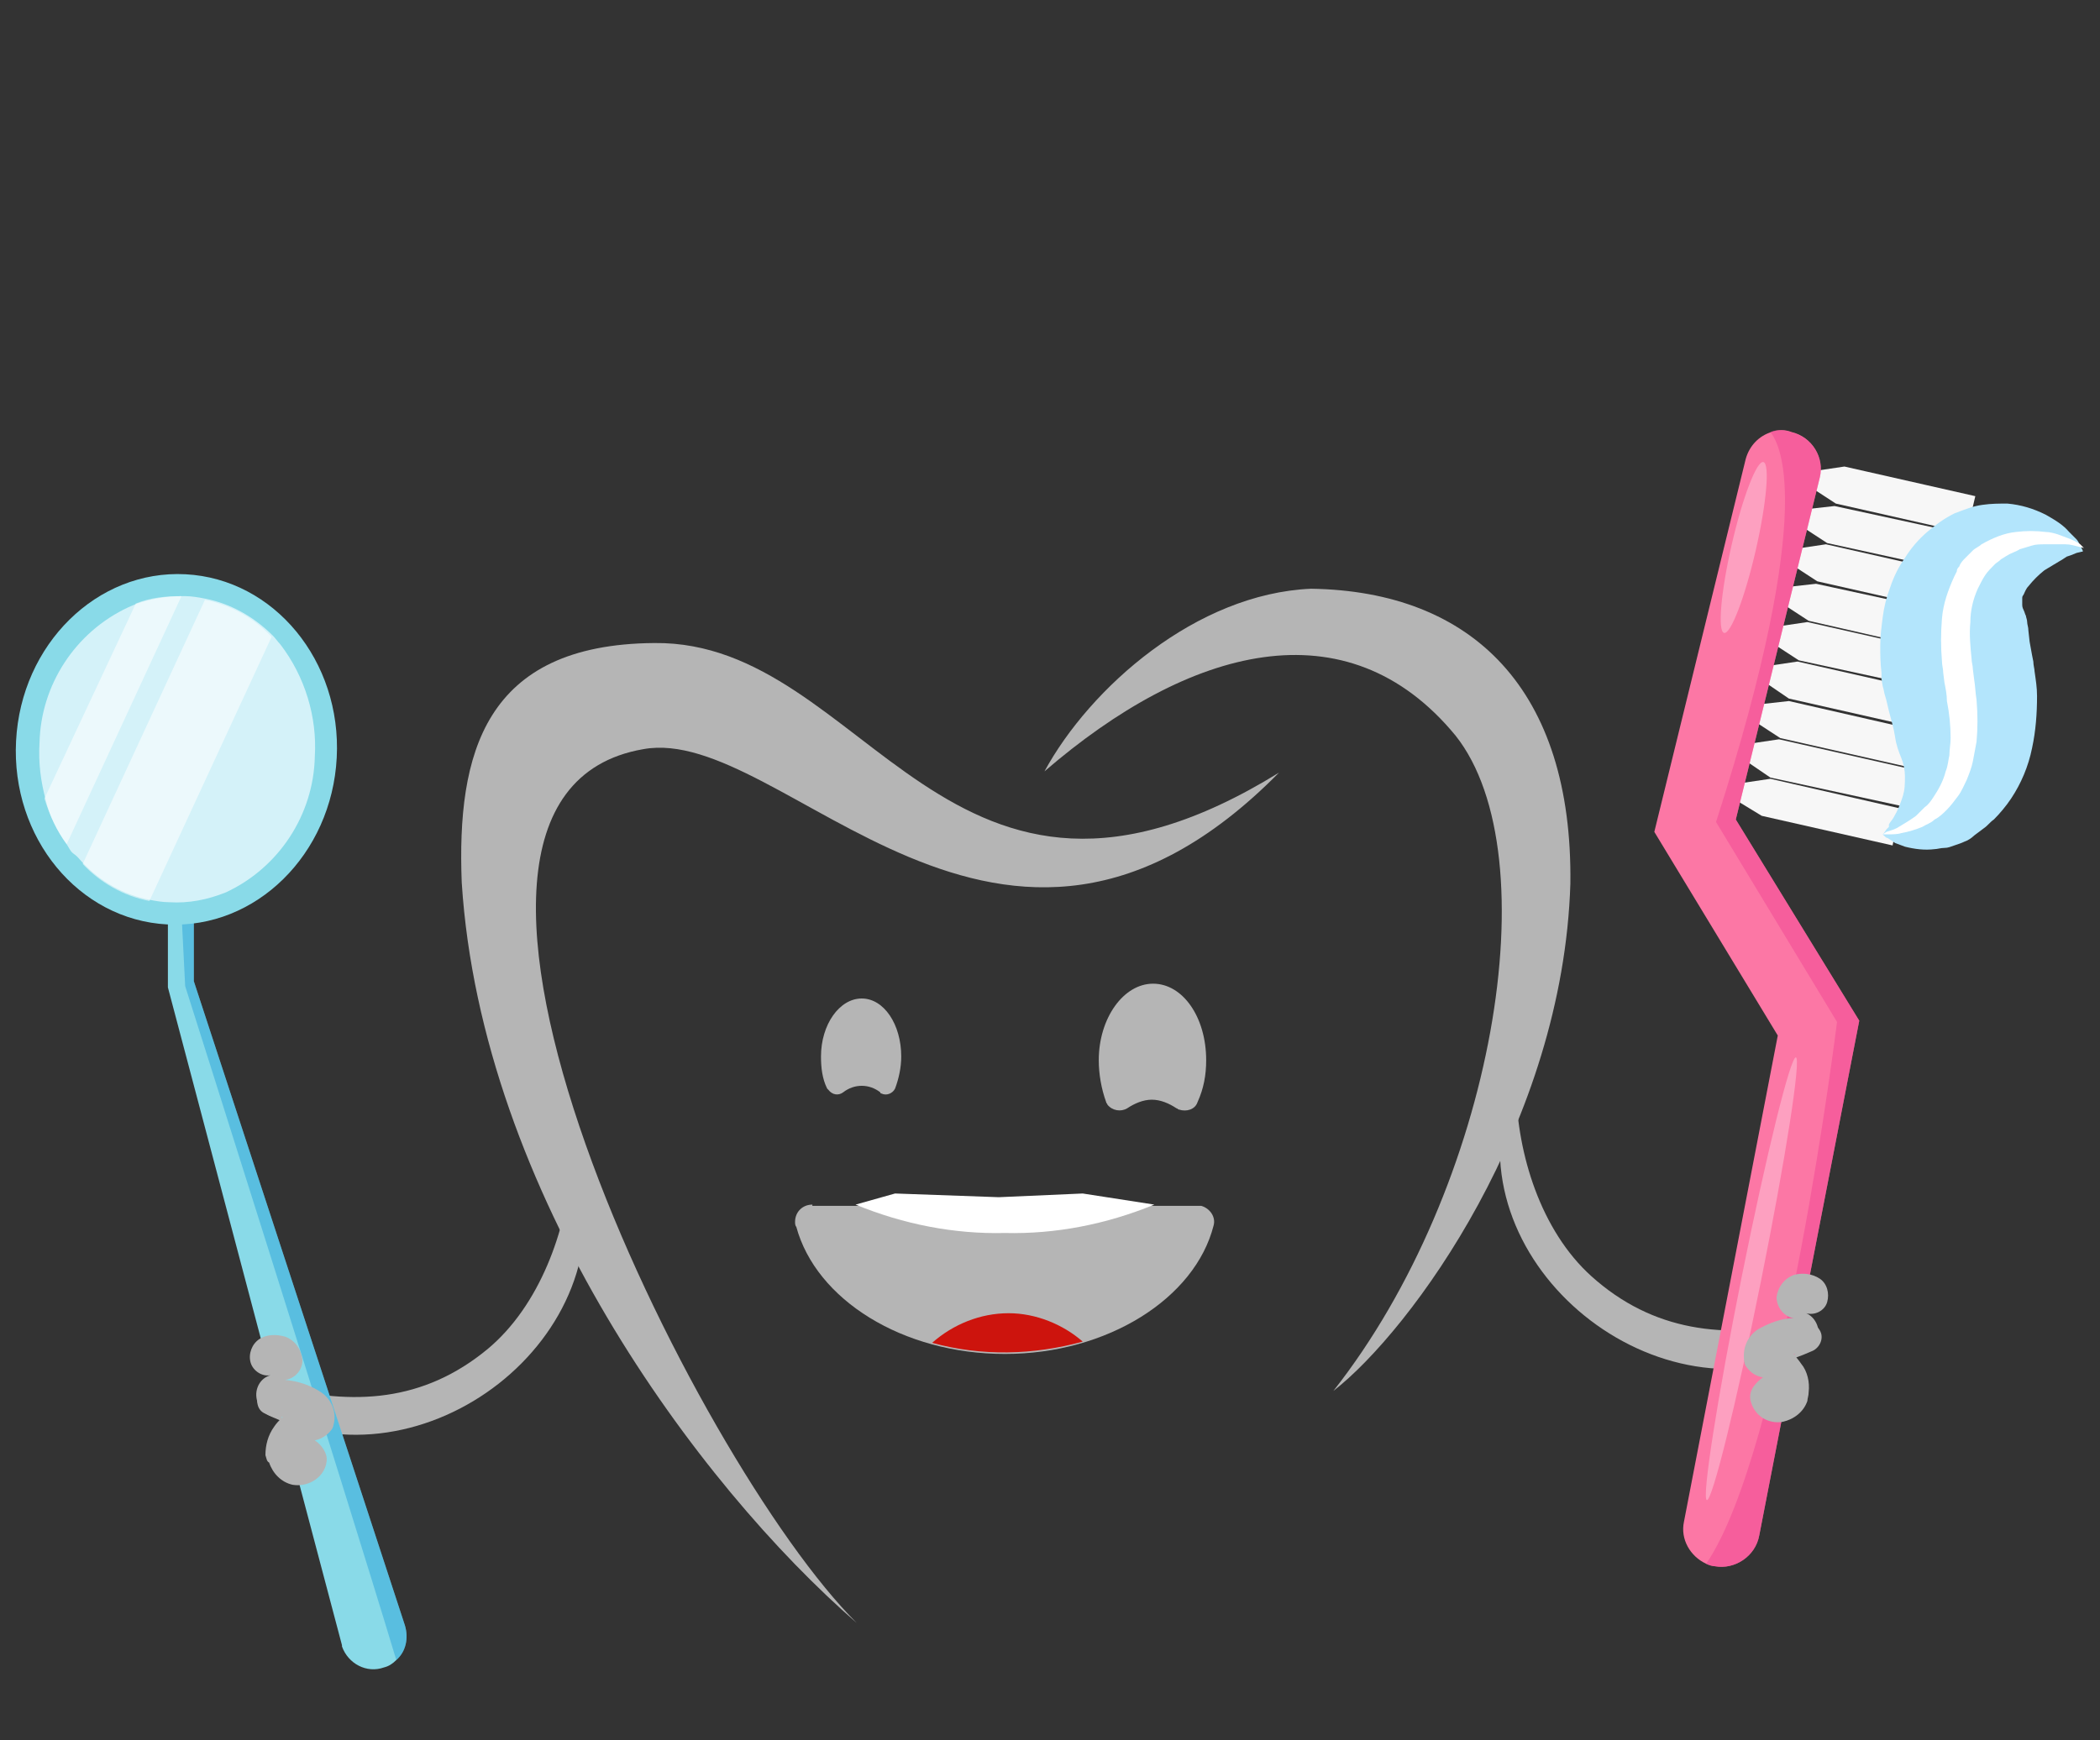 <?xml version="1.0" encoding="utf-8"?>
<!-- Generator: Adobe Illustrator 21.0.0, SVG Export Plug-In . SVG Version: 6.00 Build 0)  -->
<svg version="1.1" id="Calque_1" xmlns="http://www.w3.org/2000/svg" xmlns:xlink="http://www.w3.org/1999/xlink" x="0px" y="0px"
	 viewBox="0 0 170.1 141" style="enable-background:new 0 0 170.1 141;" xml:space="preserve">
<rect x="0" y="0" width="170.1" height="141" fill="#333333" stroke="none"/>
<style type="text/css">
	.st0{fill:#B5B5B5;}
	.st1{fill:#FFFFFF;}
	.st2{fill:#F7F7F7;}
	.st3{fill:#FC77A5;}
	.st4{opacity:0.6;fill:#F14E96;enable-background:new    ;}
	.st5{opacity:0.3;fill:#FFFFFF;enable-background:new    ;}
	.st6{fill:#89DAE8;}
	.st7{opacity:0.4;fill:#1395D6;enable-background:new    ;}
	.st8{fill:#D4F2F9;}
	.st9{opacity:0.55;fill:#FFFFFF;enable-background:new    ;}
	.st10{fill:#CD140D;}
	.st11{fill:#B3E5FC;}
</style>
<title>Dentist_kids_illu_01</title>
<path class="st0" d="M97.7,85.9c0,1.2-0.2,2.3-0.7,3.4c-0.2,0.6-0.9,0.8-1.5,0.6c-0.1,0-0.1-0.1-0.2-0.1c-0.6-0.4-1.3-0.7-2-0.7
	c-0.7,0-1.4,0.3-2,0.7c-0.5,0.3-1.2,0.2-1.6-0.3c0-0.1-0.1-0.1-0.1-0.2C89.2,88.2,89,87,89,85.9c0-3.4,2-6.2,4.4-6.2
	S97.7,82.4,97.7,85.9z"/>
<path class="st0" d="M73,85.6c0,0.9-0.2,1.8-0.5,2.6c-0.2,0.4-0.7,0.6-1.1,0.4c0,0-0.1,0-0.1-0.1c-0.9-0.7-2.1-0.7-3,0
	c-0.4,0.3-0.9,0.2-1.2-0.2c0,0-0.1-0.1-0.1-0.1c-0.4-0.8-0.5-1.7-0.5-2.6c0-2.6,1.5-4.7,3.3-4.7S73,83,73,85.6z"/>
<path class="st0" d="M22.3,112.3c6.3,1.6,12,1.3,17.2-3c4.2-3.5,6.4-9.6,6.8-14.9c0-0.3,0.4-0.3,0.5,0c3.9,13.9-12.5,26.6-25.4,20.1
	c-0.6-0.3-0.7-1.1-0.4-1.6C21.3,112.5,21.8,112.2,22.3,112.3z"/>
<path class="st0" d="M146,107.2c-6.3,1.3-12.1,0.7-17.1-3.8c-4.1-3.7-6-9.9-6.1-15.2c0-0.3-0.4-0.3-0.5,0
	c-4.6,13.7,11.3,27.2,24.4,21.3c0.6-0.2,1-0.9,0.8-1.5C147.3,107.4,146.6,107,146,107.2z"/>
<path class="st0" d="M53,52.1c17.3-0.2,23.7,27.1,50.6,10.5c-22.6,22.9-40.1-4-51.5-1.9c-22.5,3.9,4.3,57.9,17.3,70.8
	c-12.9-11.2-30.4-34.9-32-60C37,61.1,39.2,52.2,53,52.1z"/>
<path class="st0" d="M106.2,47.7c13.1,0.2,21.2,8.2,21,23.9c-0.6,19.4-12.9,36.2-19.2,41.1c13-16.5,17.6-43.4,9.9-53.1
	c-8.8-10.7-21.6-7.2-33.3,2.9C88.3,55.7,96.9,48.1,106.2,47.7z"/>
<ellipse transform="matrix(0.997 -7.323819e-02 7.323819e-02 0.997 -7.285 6.752)" class="st1" cx="88.4" cy="102.7" rx="2.6" ry="1.4"/>
<polygon class="st2" points="140.7,63.5 140.4,64.7 142.7,66.1 153.3,68.5 153.9,65.5 143.4,63.1 "/>
<polygon class="st2" points="141.4,60.3 141.2,61.5 143.4,63 154,65.3 154.7,62.3 144.1,59.9 "/>
<polygon class="st2" points="142.2,57.1 141.9,58.3 144.2,59.8 154.8,62.2 155.4,59.2 144.9,56.8 "/>
<polygon class="st2" points="142.9,54 142.7,55.1 144.9,56.6 155.5,59 156.2,56 145.6,53.6 "/>
<polygon class="st2" points="143.7,50.8 143.4,52 145.7,53.5 156.3,55.8 157,52.8 146.4,50.4 "/>
<polygon class="st2" points="144.4,47.6 144.2,48.8 146.5,50.3 157,52.7 157.7,49.6 147.1,47.3 "/>
<polygon class="st2" points="145.2,44.5 144.9,45.6 147.2,47.1 157.8,49.5 158.5,46.5 147.9,44.1 "/>
<polygon class="st2" points="145.9,41.3 145.7,42.5 148,44 158.5,46.3 159.2,43.3 148.6,41 "/>
<polygon class="st2" points="146.7,38.2 146.4,39.3 148.7,40.8 159.3,43.2 160,40.2 149.4,37.8 "/>
<path class="st3" d="M147.4,38.7l-6.8,27.7l10,16.3l-8.1,41.7c-0.3,1.7-2,2.8-3.6,2.5c-0.2,0-0.5-0.1-0.7-0.2l0,0
	c-1.3-0.6-2.1-2-1.8-3.4l7.6-39.4L134,67.4l7.4-30.2c0.3-1.1,1.1-1.9,2.1-2.2c0.5-0.2,1.1-0.2,1.6,0
	C146.8,35.4,147.8,37.1,147.4,38.7z"/>
<path class="st4" d="M147.4,38.7l-6.8,27.7l10,16.3l-8.1,41.7c-0.3,1.7-2,2.8-3.6,2.5c-0.2,0-0.5-0.1-0.7-0.2
	c6.3-9.2,10.6-43.9,10.6-43.9l-9.8-16.2c8.4-26.1,5-30.8,4.4-31.6c0.5-0.2,1.1-0.2,1.6,0C146.8,35.4,147.8,37.1,147.4,38.7z"/>
<ellipse transform="matrix(0.224 -0.975 0.975 0.224 66.203 172.158)" class="st5" cx="141.3" cy="44.5" rx="7.1" ry="1"/>
<ellipse transform="matrix(0.197 -0.98 0.98 0.197 12.38 222.259)" class="st5" cx="141.9" cy="103.6" rx="18.3" ry="0.8"/>
<path class="st6" d="M15.7,71.2v1.7v6.6l17.1,52.2c0.3,1,0.1,2.1-0.7,2.8c-0.3,0.3-0.6,0.5-1,0.6c-1.4,0.5-2.9-0.3-3.4-1.7
	c0,0,0,0,0,0v-0.1L13.6,80v-0.2v-0.1v-8.4c0-0.6,0.5-1,1.1-1C15.3,70.2,15.7,70.7,15.7,71.2L15.7,71.2z"/>
<path class="st7" d="M15.7,72.9v6.6l17.1,52.2c0.3,1,0.1,2.1-0.7,2.8C27.7,119.9,15,79.9,15,79.9L14.6,72L15.7,72.9z"/>
<ellipse transform="matrix(5.216162e-02 -0.999 0.999 5.216162e-02 -47.097 71.833)" class="st6" cx="14.3" cy="60.7" rx="14.2" ry="13"/>
<path class="st8" d="M25.5,61.3c-0.1,4.7-2.9,9-7.2,11c-1.5,0.6-3,0.9-4.6,0.8c-0.5,0-1.1-0.1-1.6-0.2c-2.1-0.4-4-1.5-5.4-3
	c-0.2-0.2-0.4-0.5-0.7-0.7s-0.4-0.5-0.6-0.8c-0.8-1.1-1.4-2.3-1.7-3.6c-0.4-1.5-0.6-3-0.5-4.6c0.1-4.7,2.9-9,7.2-11
	c0.2-0.1,0.5-0.2,0.7-0.3l0,0c1.2-0.4,2.4-0.6,3.7-0.6h0.2c0.5,0,1.1,0.1,1.6,0.2c2.1,0.4,4,1.5,5.5,3c0.2,0.2,0.4,0.5,0.6,0.7
	C24.7,54.8,25.7,58.1,25.5,61.3z"/>
<path class="st9" d="M22,51.6l-9.9,21.4c-2.1-0.4-4-1.5-5.4-3l9.9-21.4C18.6,49,20.5,50,22,51.6z"/>
<path class="st9" d="M14.7,48.3L5.4,68.4C4.6,67.3,4,66,3.6,64.7L11,48.9l0,0C12.2,48.4,13.5,48.3,14.7,48.3z"/>
<path class="st0" d="M21.5,117.9c0-0.8,0.2-1.6,0.7-2.3c0.2-0.3,0.4-0.5,0.7-0.8c-1,0.2-1.9-0.4-2.1-1.4c-0.2-0.9,0.3-1.8,1.2-2
	c-0.7,0.2-1.5-0.3-1.7-1c-0.2-0.7,0.1-1.5,0.7-1.9c0.6-0.4,1.4-0.4,2.1-0.2c0.8,0.3,1.3,1,1.4,1.9c0,0.8-0.6,1.5-1.4,1.6
	c1,0.1,2,0.4,2.9,1c0.9,0.6,1.3,1.7,1,2.7c0,0.1-0.1,0.3-0.2,0.4c-0.3,0.4-0.8,0.7-1.3,0.8c0.3,0.2,0.6,0.5,0.8,0.9
	c0.2,0.4,0.2,0.7,0.1,1.1c-0.3,1.1-1.5,1.8-2.7,1.6c-0.9-0.2-1.6-0.9-1.9-1.8C21.6,118.4,21.6,118.2,21.5,117.9z"/>
<path class="st0" d="M146.5,112.8c0.1-0.8-0.1-1.7-0.6-2.3c-0.2-0.3-0.4-0.5-0.6-0.8c1,0.2,1.9-0.5,2-1.4c0.1-0.8-0.3-1.6-1-1.9
	c0.7,0.2,1.5-0.2,1.7-0.9c0.2-0.7,0-1.5-0.6-1.9c-0.6-0.4-1.4-0.5-2.1-0.3c-0.8,0.3-1.3,1-1.4,1.8c0,0.8,0.6,1.6,1.4,1.7
	c-1,0-2,0.4-2.9,0.9c-0.9,0.6-1.3,1.6-1.1,2.7c0,0.1,0.1,0.3,0.2,0.4c0.3,0.4,0.7,0.7,1.3,0.8c-0.3,0.2-0.6,0.5-0.8,0.8
	c-0.2,0.3-0.3,0.7-0.2,1.1c0.3,1.2,1.4,1.9,2.6,1.7c0.9-0.2,1.7-0.8,2-1.7C146.4,113.3,146.5,113.1,146.5,112.8z"/>
<path class="st0" d="M65.8,97.6c-0.8,0-1.4,0.6-1.4,1.4c0,0.1,0,0.3,0.1,0.4c1.6,5.9,8.6,10.3,16.9,10.3s15.4-4.5,16.9-10.4
	c0.2-0.7-0.3-1.4-1-1.6c-0.1,0-0.2,0-0.3,0H65.8z"/>
<path class="st1" d="M81.4,99.9c4.1,0.1,8.2-0.7,12.1-2.3l-5.8-0.9L80.9,97l-8.4-0.3l-3.2,0.9C73.2,99.2,77.3,100,81.4,99.9z"/>
<path class="st10" d="M81.7,106.4c-2.3,0-4.5,0.9-6.2,2.4c4,1.1,8.2,1,12.2-0.1C86.1,107.3,83.9,106.4,81.7,106.4z"/>
<path class="st11" d="M152.5,67.6l0.1,0.1c0.1,0.1,0.2,0.2,0.3,0.2l0.3,0.2l0.3,0.2c0.3,0.1,0.5,0.2,0.8,0.3
	c0.8,0.2,1.6,0.3,2.4,0.2c0.2,0,0.5-0.1,0.8-0.1s0.5-0.1,0.8-0.2c0.3-0.1,0.6-0.2,0.8-0.3c0.3-0.1,0.6-0.3,0.8-0.5l0.4-0.3l0.4-0.3
	c0.3-0.2,0.5-0.5,0.8-0.7c0.5-0.5,1-1.1,1.4-1.7c0.8-1.2,1.4-2.6,1.7-4.1c0.3-1.4,0.4-2.8,0.4-4.2c0-0.7-0.1-1.3-0.2-2
	c0-0.2-0.1-0.5-0.1-0.8l-0.1-0.5l-0.2-1.1l-0.1-0.9c0-0.3-0.1-0.5-0.1-0.7c0-0.2-0.1-0.4-0.1-0.5c-0.1-0.2-0.1-0.3-0.2-0.5
	c-0.1-0.2-0.1-0.3-0.1-0.5c0,0,0-0.1,0-0.2s0-0.1,0-0.2c0-0.1,0-0.2,0.1-0.3c0.1-0.2,0.2-0.5,0.4-0.7c0.4-0.5,0.8-0.9,1.3-1.3
	c0.5-0.3,1-0.6,1.5-0.9l0.3-0.2l0.3-0.1l0.5-0.2l0.4-0.1h0.1v-0.1l-0.1-0.2c0-0.1-0.1-0.1-0.1-0.2c-0.1-0.2-0.2-0.4-0.3-0.5
	l-0.3-0.3l-0.3-0.3c-0.5-0.6-1.2-1-1.9-1.4c-1-0.5-2-0.8-3.1-0.9c-0.7,0-1.3,0-2,0.1c-0.8,0.1-1.5,0.4-2.3,0.7
	c-0.8,0.4-1.5,0.9-2.2,1.5c-0.7,0.6-1.3,1.3-1.8,2.1c-0.5,0.7-0.9,1.5-1.2,2.4c-0.3,0.8-0.5,1.6-0.6,2.4c-0.1,0.8-0.2,1.5-0.2,2.3
	c0,0.7,0,1.4,0.1,2.2v0.3v0.1V55l0.1,0.6c0.1,0.3,0.1,0.5,0.2,0.8s0.2,0.8,0.3,1.2c0.2,0.8,0.4,1.4,0.5,2.1s0.3,1.2,0.5,1.7
	c0.2,0.5,0.3,1,0.3,1.5c0,0.6,0,1.1-0.2,1.7c-0.2,0.6-0.4,1.1-0.7,1.6c-0.1,0.2-0.3,0.4-0.4,0.6L153,67l-0.2,0.2l-0.2,0.3
	L152.5,67.6z"/>
<path class="st1" d="M152.5,67.6h0.1h0.3c0.4,0,0.8,0,1.1-0.1c0.6-0.1,1.2-0.3,1.7-0.5c0.3-0.2,0.7-0.3,1-0.6c0.4-0.2,0.7-0.5,1-0.8
	c0.3-0.3,0.6-0.7,0.9-1.1c0.3-0.4,0.5-0.9,0.7-1.3c0.2-0.5,0.4-1,0.5-1.5c0.1-0.5,0.2-1.1,0.3-1.6c0.1-1.1,0.1-2.2,0-3.4
	c-0.1-0.6-0.1-1.1-0.2-1.7l-0.1-0.8c0-0.3-0.1-0.5-0.1-0.8c-0.1-1-0.2-2-0.1-3c0-0.9,0.2-1.8,0.6-2.7c0.2-0.4,0.4-0.8,0.6-1.1
	c0.2-0.3,0.5-0.6,0.8-0.9c0.1-0.1,0.3-0.2,0.5-0.4c0.2-0.1,0.3-0.2,0.5-0.3c0.3-0.2,0.7-0.3,1-0.5c0.3-0.1,0.7-0.2,1-0.3
	c0.3-0.1,0.7-0.1,1-0.1c0.3,0,0.6,0,0.9,0s0.5,0,0.8,0c0.4,0,0.7,0.1,1.1,0.2l0.4,0.1l-0.1-0.1l-0.2-0.2c-0.3-0.2-0.7-0.4-1-0.5
	c-0.3-0.1-0.5-0.2-0.8-0.3c-0.3-0.1-0.7-0.2-1-0.2c-0.8-0.1-1.6-0.1-2.4,0c-1,0.1-1.9,0.5-2.8,1c-0.2,0.2-0.5,0.3-0.7,0.5
	c-0.2,0.2-0.4,0.4-0.6,0.6c-0.2,0.2-0.4,0.4-0.5,0.7c-0.1,0.1-0.2,0.2-0.2,0.4l-0.1,0.2l-0.1,0.2c-0.5,1.1-0.9,2.2-1,3.4
	c-0.1,1.2-0.1,2.3,0,3.5c0,0.3,0.1,0.6,0.1,0.9l0.1,0.8c0.1,0.5,0.2,1,0.2,1.5c0.2,1,0.3,2,0.3,3c0,0.5-0.1,0.9-0.1,1.4
	c-0.1,0.4-0.1,0.8-0.3,1.3c-0.2,0.8-0.6,1.5-1,2.1c-0.2,0.3-0.4,0.6-0.7,0.8c-0.2,0.2-0.5,0.5-0.7,0.7c-0.4,0.3-0.9,0.6-1.4,0.9
	c-0.3,0.2-0.7,0.3-1,0.4L152.5,67.6z"/>
</svg>
